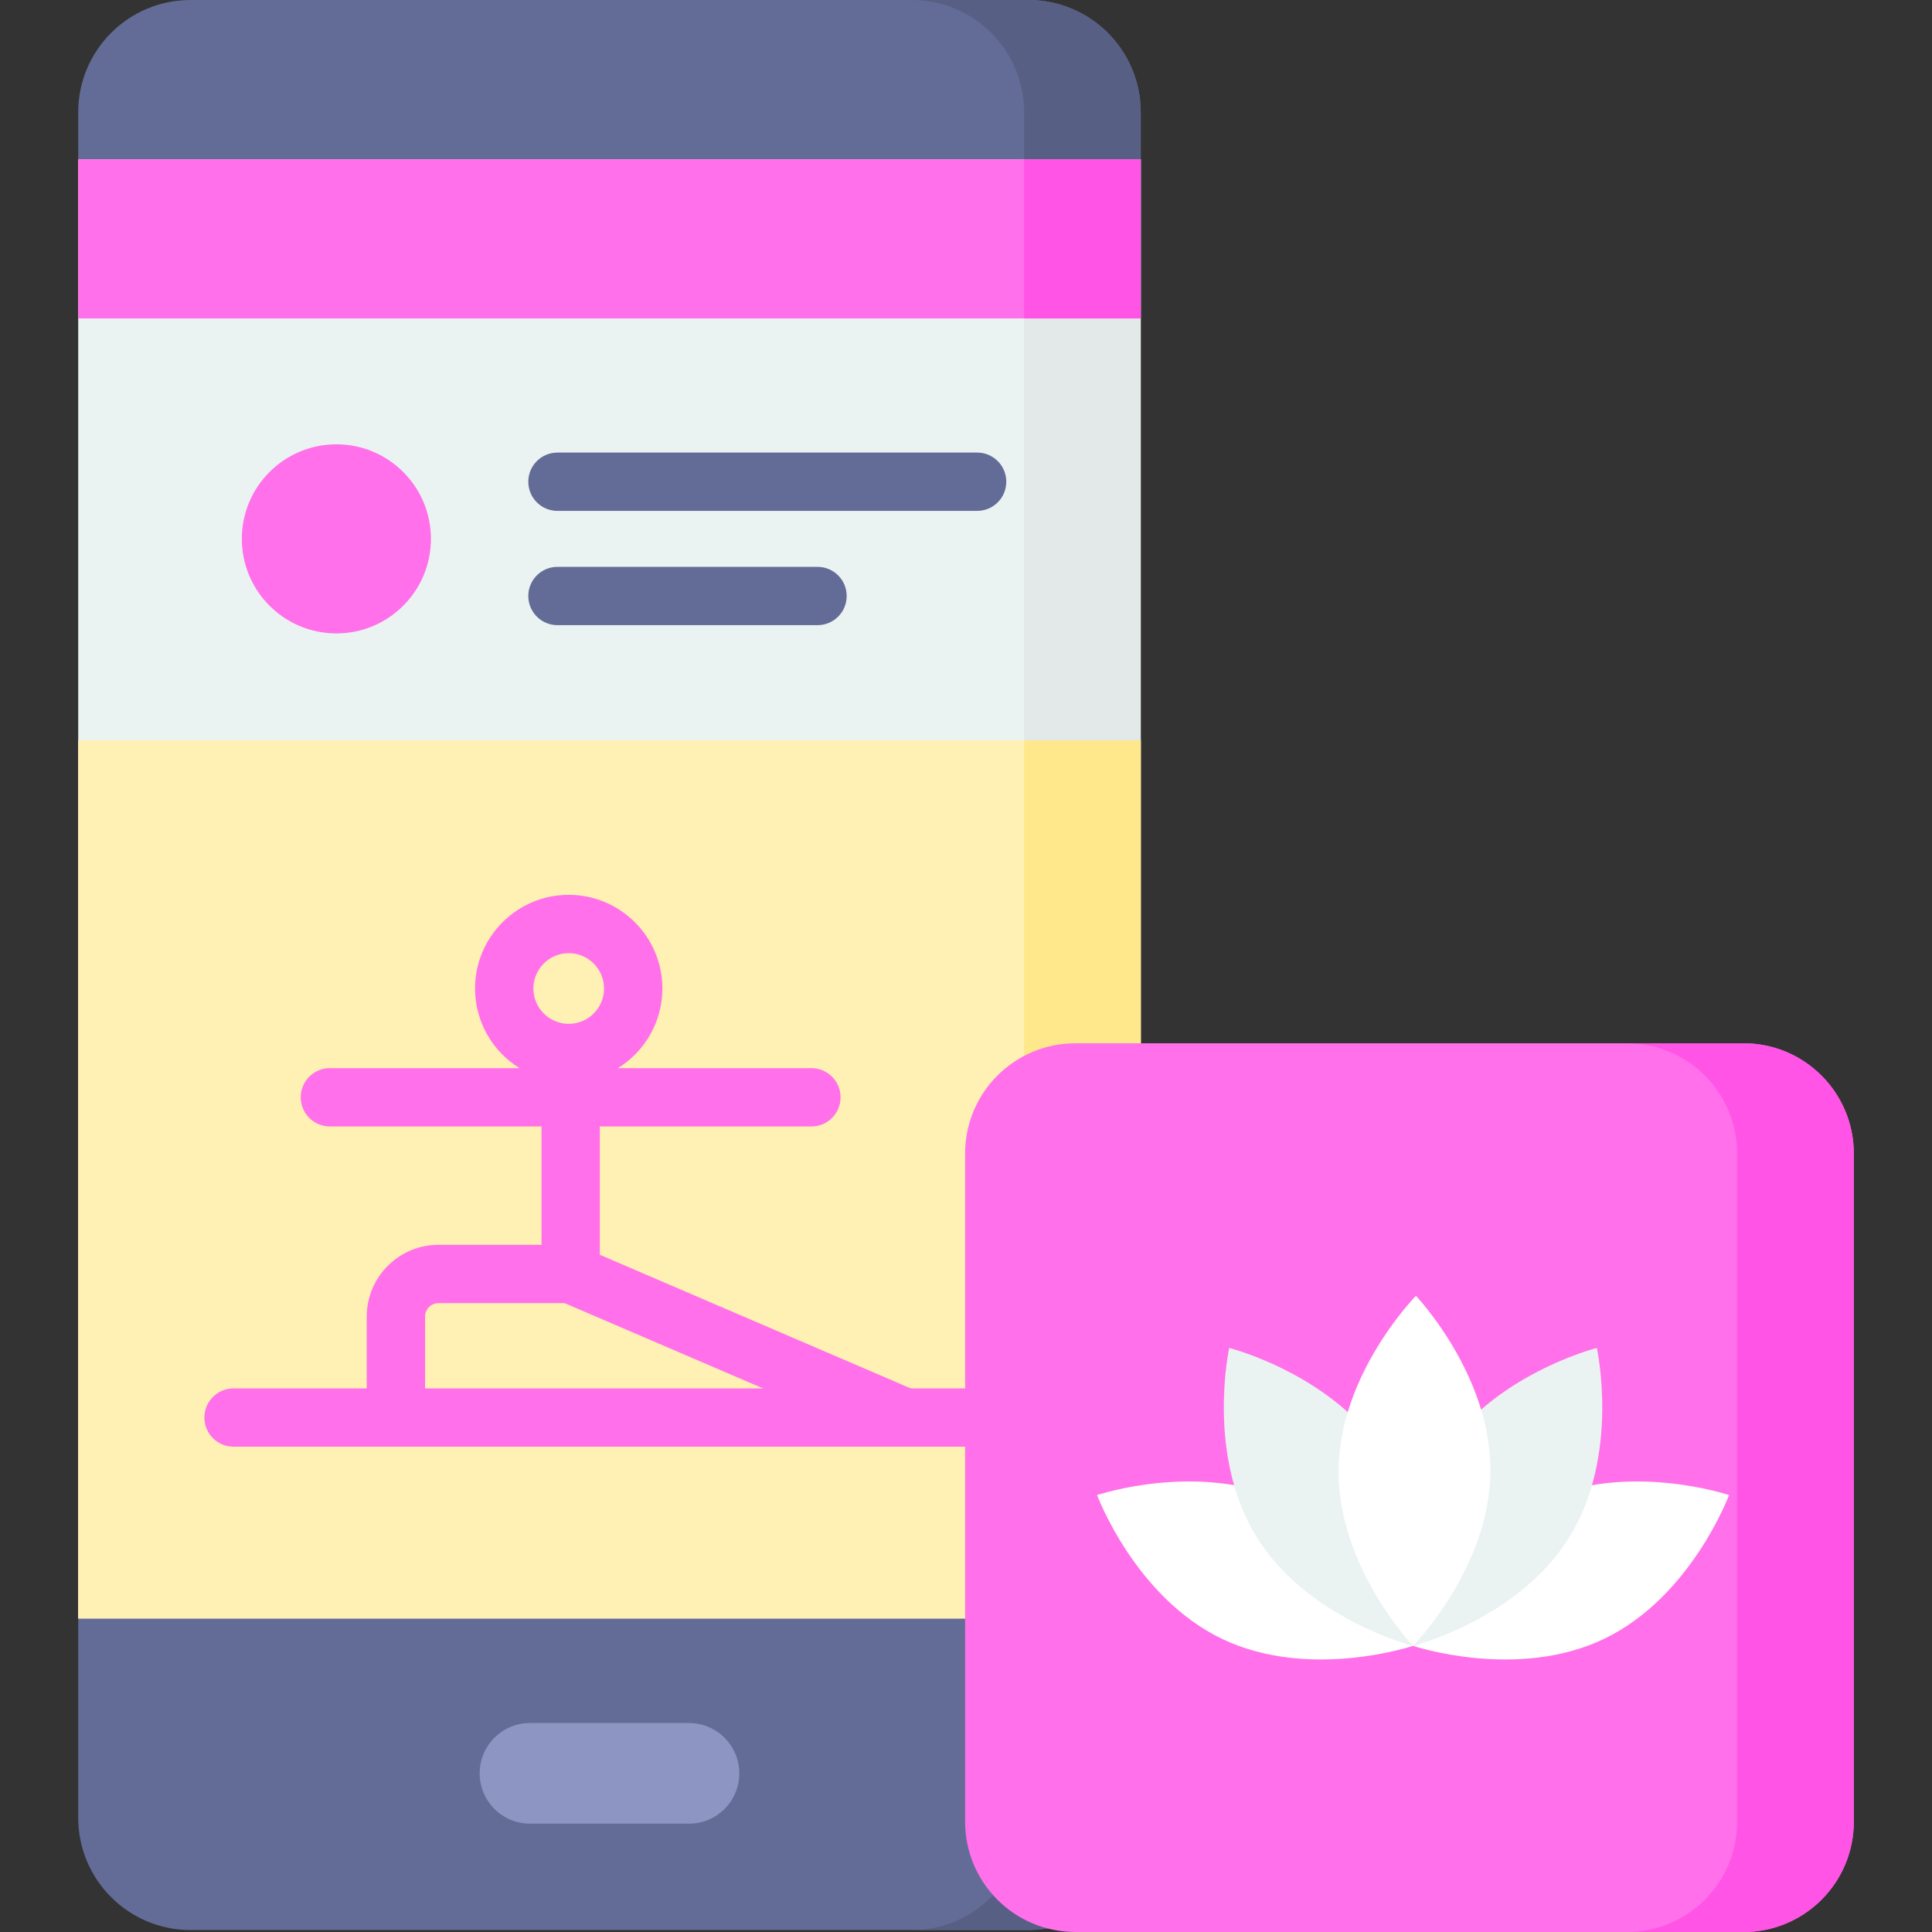 <svg id="Layer_1" enable-background="new 0 0 512 512" height="512" viewBox="0 0 512 512" width="512" xmlns="http://www.w3.org/2000/svg"><rect x="0" y="0" width="512" height="512" fill="#333333" stroke="none"/><g><g><path d="m272.546 511.485h-222.052c-16.44 0-29.767-13.327-29.767-29.767v-52.8l30.905-194.172-30.906-192.527v-12.452c0-16.44 13.328-29.767 29.768-29.767h222.052c16.44 0 29.767 13.327 29.767 29.767v12.452l-30.905 192.527 30.905 194.172v52.8c0 16.44-13.327 29.767-29.767 29.767z" fill="#636c96"/><path d="m302.313 29.767c0-16.44-13.327-29.767-29.767-29.767h-30.906c16.44 0 29.767 13.327 29.767 29.767v12.452l-30.905 192.527 30.905 194.172v52.8c0 16.44-13.327 29.767-29.767 29.767h30.905c16.44 0 29.767-13.327 29.767-29.767v-52.8l-30.905-194.172 30.905-192.527v-12.452z" fill="#585f85"/><path d="m20.726 42.219h281.587v386.699h-281.587z" fill="#ebf2f2"/><path d="m271.408 42.219h30.905v386.699h-30.905z" fill="#e3e8e8"/><path d="m182.588 483.29h-42.136c-7.364 0-13.334-5.97-13.334-13.334 0-7.364 5.97-13.334 13.334-13.334h42.136c7.364 0 13.334 5.97 13.334 13.334 0 7.364-5.97 13.334-13.334 13.334z" fill="#8d96c2"/><path d="" fill="#fff"/><g><path d="m20.726 196.196h281.587v232.722h-281.587z" fill="#fff0b3"/><path d="m271.408 196.196h30.905v232.722h-30.905z" fill="#ffe88c"/><g fill="#ff70ea"><path d="m242.784 368.558-83.829-36.03v-34.007h56.078c4.268 0 7.726-3.459 7.726-7.726s-3.459-7.726-7.726-7.726h-51.279c7.063-4.38 11.779-12.201 11.779-21.106 0-13.686-11.134-24.819-24.819-24.819s-24.819 11.134-24.819 24.819c0 8.905 4.716 16.726 11.779 21.106h-50.25c-4.268 0-7.726 3.459-7.726 7.726s3.459 7.726 7.726 7.726h56.078v31.37h-27.304c-10.48 0-19.006 8.527-19.006 19.007v26.767c0 4.267 3.459 7.726 7.726 7.726 4.268 0 7.726-3.459 7.726-7.726v-26.767c0-1.96 1.594-3.554 3.553-3.554h33.44l87.043 37.411c3.922 1.684 8.465-.127 10.15-4.048 1.686-3.92-.127-8.464-4.046-10.149zm-92.07-115.962c5.165 0 9.366 4.202 9.366 9.367s-4.201 9.367-9.366 9.367-9.366-4.202-9.366-9.367 4.201-9.367 9.366-9.367z"/><path d="m261.149 367.938h-199.258c-4.268 0-7.726 3.459-7.726 7.726s3.459 7.726 7.726 7.726h199.258c4.268 0 7.726-3.459 7.726-7.726s-3.459-7.726-7.726-7.726z"/></g></g><path d="m20.726 42.219h281.587v42.171h-281.587z" fill="#ff70ea"/><path d="m271.408 42.219h30.905v42.171h-30.905z" fill="#ff54e6"/><g><g fill="#636c96"><path d="m216.655 150.221h-68.925c-4.268 0-7.726 3.459-7.726 7.726s3.459 7.726 7.726 7.726h68.925c4.268 0 7.726-3.459 7.726-7.726 0-4.266-3.458-7.726-7.726-7.726z"/><path d="m258.952 119.936h-111.222c-4.268 0-7.726 3.459-7.726 7.726s3.459 7.726 7.726 7.726h111.221c4.268 0 7.726-3.459 7.726-7.726s-3.458-7.726-7.725-7.726z"/></g><circle cx="89.144" cy="142.805" fill="#ff70ea" r="25.057"/></g></g><g><path d="m462.067 512h-177.095c-16.13 0-29.206-13.076-29.206-29.206v-177.103c0-16.13 13.076-29.206 29.206-29.206h177.095c16.13 0 29.206 13.076 29.206 29.206v177.103c.001 16.13-13.075 29.206-29.206 29.206z" fill="#ff70ea"/><path d="m462.067 276.485h-30.905c16.13 0 29.206 13.076 29.206 29.206v177.103c0 16.13-13.076 29.206-29.206 29.206h30.905c16.13 0 29.206-13.076 29.206-29.206v-177.103c.001-16.13-13.075-29.206-29.206-29.206z" fill="#ff54e6"/><g><g fill="#fff"><path d="m425.018 434.352c23.121-11.036 33.197-38.143 33.197-38.143s-27.411-9.215-50.532 1.82-33.197 38.143-33.197 38.143 27.411 9.215 50.532-1.82z"/><path d="m323.931 434.352c-23.121-11.036-33.197-38.143-33.197-38.143s27.411-9.215 50.532 1.82 33.197 38.143 33.197 38.143-27.411 9.215-50.532-1.82z"/></g><path d="m332.986 407.263c-13.449-21.807-7.223-50.048-7.223-50.048s28.03 7.114 41.478 28.921c13.449 21.807 7.223 50.048 7.223 50.048s-28.029-7.115-41.478-28.921z" fill="#ebf2f2"/><path d="m415.952 407.263c13.449-21.807 7.223-50.048 7.223-50.048s-28.03 7.114-41.478 28.921-7.223 50.048-7.223 50.048 28.03-7.115 41.478-28.921z" fill="#ebf2f2"/><path d="m394.974 389.962c.212-25.62-19.739-46.555-19.739-46.555s-20.294 20.602-20.506 46.222 19.739 46.555 19.739 46.555 20.294-20.603 20.506-46.222z" fill="#fff"/></g></g></g></svg>